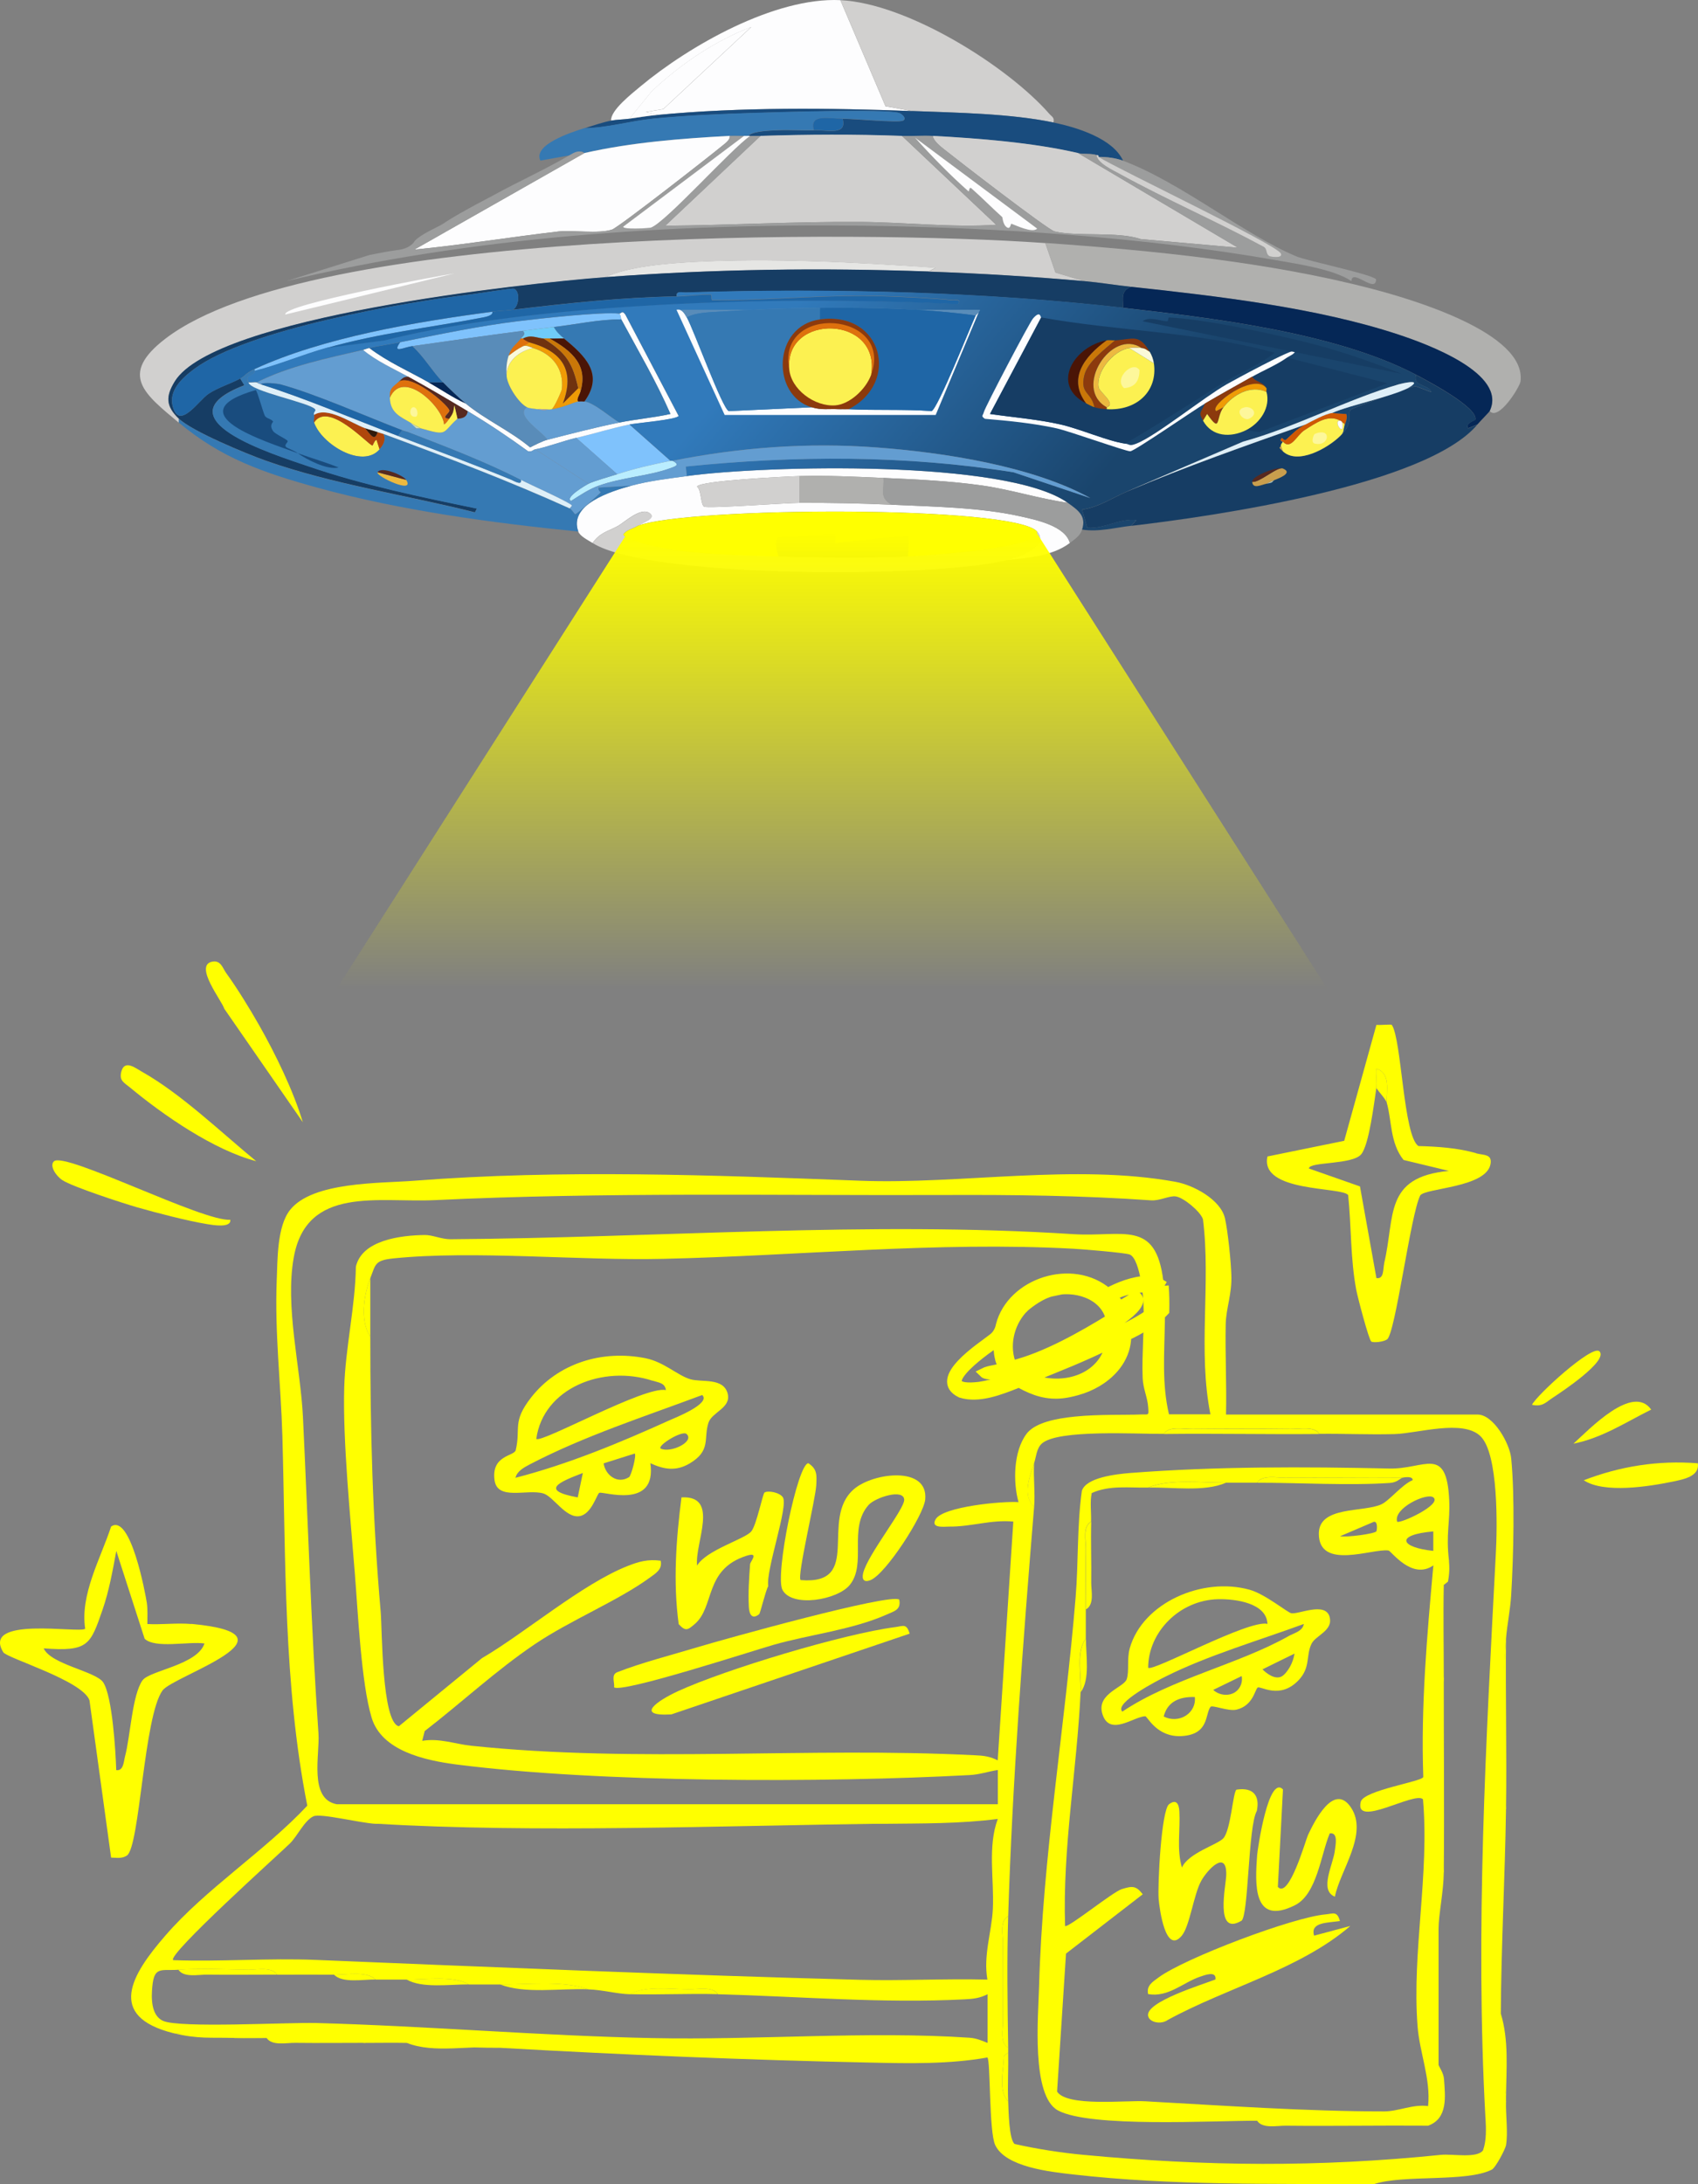 <svg width="182" height="234" viewBox="0 0 182 234" fill="none" xmlns="http://www.w3.org/2000/svg">
<rect x="0" y="0" width="182" height="234" fill="#808080" stroke="none"/>
<path d="M159.681 44.043C161.613 40.01 152.931 36.849 149.911 35.854C141.187 32.967 130.462 31.724 121.264 30.736C119.59 30.554 117.902 30.274 116.215 30.124L113.139 29.201L112.044 26.027C123.453 26.827 136.048 28.063 147.059 30.944C151.209 32.03 163.657 35.646 162.973 40.876C162.896 41.454 160.637 45.123 159.681 44.049V44.043Z" fill="#B0B0AE"/>
<path d="M90.079 0.022L94.912 11.384L97.764 11.898C89.012 11.566 79.235 11.469 70.539 12.308L69.221 12.002L71.09 11.697L80.532 2.89C76.495 4.451 72.959 6.89 69.884 9.752L67.471 12.718C66.878 12.802 66.034 12.822 65.497 12.919C65.427 11.814 67.736 10.019 68.677 9.232C73.838 4.939 83.008 -0.323 90.086 0.016L90.079 0.022Z" fill="#FDFDFE"/>
<path d="M112.915 13.124C108.312 12.161 102.531 12.076 97.768 11.894L94.916 11.38L90.083 0.018C97.273 0.363 107.991 7.081 112.475 12.2C112.754 12.519 113.04 12.577 112.915 13.124Z" fill="#D1D0CF"/>
<path d="M97.771 11.894C102.541 12.076 108.322 12.161 112.918 13.124C115.436 13.65 119.285 14.828 120.38 17.221C119.599 16.928 118.595 16.798 117.744 16.811C117.772 16.597 117.639 16.642 117.528 16.61C116.907 16.415 116.133 16.538 115.554 16.408C110.728 15.29 104.954 14.834 99.968 14.568C98.88 14.509 97.764 14.607 96.676 14.568C91.558 14.379 86.641 14.405 81.53 14.568C81.167 14.581 80.797 14.555 80.435 14.568C80.365 14.568 80.288 14.568 80.219 14.568C80.609 14.034 82.743 13.982 83.398 13.956C84.675 13.898 85.965 14.002 87.241 13.956C88.698 13.911 90.819 14.555 90.316 12.727C91.411 12.72 96.314 13.182 96.795 12.928C97.241 12.701 96.662 12.194 96.356 12.109C94.787 11.673 83.252 12.031 80.769 12.109C77.29 12.22 73.468 12.376 70.009 12.72C67.547 12.967 65.121 13.709 62.652 13.742C63.531 13.462 64.612 13.098 65.504 12.922C66.041 12.818 66.892 12.805 67.478 12.72C68.475 12.577 69.556 12.408 70.553 12.311C79.249 11.472 89.026 11.569 97.778 11.901L97.771 11.894Z" fill="#194C7E"/>
<path d="M90.302 12.71C88.859 12.723 86.711 12.144 87.227 13.939C85.95 13.985 84.66 13.881 83.384 13.939C82.729 13.965 80.588 14.024 80.204 14.551C80.058 14.551 79.911 14.551 79.765 14.551C79.27 14.57 78.844 14.518 78.231 14.551C73.007 14.837 67.728 15.24 62.644 16.391C62.156 16.027 61.731 16.385 61.326 16.593L57.923 17.204C57.1 15.52 61.145 14.199 62.644 13.725C65.113 13.686 67.54 12.951 70.002 12.704C73.461 12.359 77.275 12.203 80.762 12.092C83.245 12.014 94.779 11.656 96.348 12.092C96.655 12.177 97.234 12.678 96.787 12.912C96.306 13.159 91.404 12.697 90.309 12.71H90.302Z" fill="#3579B3"/>
<path d="M99.528 29.092C87.972 28.689 76.361 28.832 64.841 29.703C67.317 28.565 71.284 28.227 74.172 28.064C82.624 27.603 91.885 28.097 100.295 28.676L99.528 29.086V29.092Z" fill="#E6E6E4"/>
<path d="M112.034 26.028L113.129 29.202L116.204 30.125C110.674 29.637 105.067 29.299 99.516 29.104L100.283 28.694C91.866 28.115 82.612 27.615 74.16 28.083C71.273 28.239 67.305 28.584 64.829 29.722C56.293 30.366 23.001 33.943 18.726 40.883C17.736 42.489 17.764 43.53 19.166 44.876V45.286C15.532 42.242 12.666 40.161 17.736 36.278C33.294 24.369 91.915 24.623 112.034 26.041V26.028Z" fill="#D1D0CF"/>
<path d="M48.697 29.293L30.587 33.696C30.148 32.642 47.47 29.468 48.697 29.293Z" fill="#FDFDFE"/>
<path d="M70.541 12.298C69.55 12.396 68.463 12.565 67.465 12.708L69.878 9.742C72.954 6.88 76.489 4.441 80.527 2.88L71.085 11.687L69.216 11.992L70.534 12.298H70.541Z" fill="#FDFDFE"/>
<path d="M96.671 14.558L106.769 24.079C102.125 24.398 96.978 23.8 92.166 23.774C85.207 23.728 78.261 24.125 71.308 24.183L81.517 14.558C86.629 14.395 91.553 14.369 96.664 14.558H96.671Z" fill="#D1D0CF"/>
<path d="M115.555 16.402L132.682 26.535L122.256 25.612C119.851 24.773 115.471 25.371 113.037 24.793C112.305 24.617 102.556 17.085 101.182 15.986C100.764 15.648 100.052 15.095 99.976 14.555C104.962 14.822 110.736 15.277 115.562 16.396L115.555 16.402Z" fill="#D1D0CF"/>
<path d="M78.224 14.562C78.259 14.991 77.764 15.329 77.457 15.583C76.153 16.662 66.32 24.35 65.602 24.591C64.179 25.072 61.313 24.63 59.89 24.793C54.736 25.391 49.569 26.236 44.416 26.737L62.638 16.396C67.722 15.245 73.007 14.841 78.224 14.555V14.562Z" fill="#FDFDFE"/>
<path d="M79.771 14.56L66.821 24.284C66.752 24.628 69.639 24.433 69.785 24.388C71.354 23.848 78.433 15.92 80.434 14.56C80.797 14.547 81.166 14.573 81.529 14.56L71.319 24.186C78.272 24.128 85.218 23.731 92.178 23.776C96.989 23.809 102.129 24.401 106.78 24.082L96.683 14.56C97.77 14.599 98.886 14.502 99.974 14.56C100.051 15.1 100.762 15.659 101.181 15.991C102.554 17.09 112.304 24.622 113.036 24.797C115.47 25.376 119.856 24.778 122.255 25.617L132.681 26.541L115.553 16.407C116.132 16.544 116.913 16.42 117.527 16.609C117.597 17.48 119.333 18.261 120.051 18.658C125.051 21.409 130.4 23.731 135.421 26.436C135.882 26.684 135.617 27.198 136.077 27.458C136.147 27.497 137.569 27.75 137.283 27.152C136.83 26.196 119.905 18.163 117.743 16.811C118.594 16.798 119.598 16.928 120.379 17.22C126.621 19.568 133.308 25.103 138.929 27.458C140.149 27.971 146.9 29.337 147.493 29.916C147.493 31.542 144.885 28.667 144.857 30.118C142.96 28.856 139.243 28.303 136.732 27.867C122.653 25.396 106.732 24.355 92.387 24.18C71.898 23.932 50.51 25.37 30.698 30.118C33.662 29.188 36.632 28.258 39.596 27.321C40.824 27.074 41.793 26.892 42.56 26.794C42.895 26.749 43.543 26.677 44.087 26.228C44.227 26.118 44.317 26.02 44.345 25.975C44.603 25.428 46.298 24.596 46.723 24.388C48.013 23.744 47.295 23.965 50.238 22.339C51.668 21.546 51.814 21.506 52.825 20.954C55.622 19.419 58.557 18.105 61.298 16.485C61.431 16.407 61.842 16.154 62.295 16.251C62.449 16.284 62.56 16.349 62.644 16.401L44.422 26.742C49.582 26.241 54.75 25.396 59.897 24.797C61.319 24.635 64.178 25.071 65.608 24.596C66.326 24.355 76.159 16.668 77.463 15.588C77.77 15.334 78.265 14.989 78.23 14.567H79.764L79.771 14.56Z" fill="#9C9D9D"/>
<path d="M80.197 14.56C80.267 14.56 80.343 14.56 80.413 14.56C78.412 15.919 71.34 23.848 69.764 24.388C69.618 24.44 66.731 24.628 66.801 24.284L79.751 14.56C79.897 14.56 80.043 14.56 80.19 14.56H80.197Z" fill="#FDFDFE"/>
<path d="M98.099 14.763L111.161 24.486C110.708 25.039 108.769 24.083 108.413 23.972C108.323 23.946 108.316 24.558 107.974 24.382C107.479 24.122 107.472 23.296 107.423 23.257C106.307 22.255 105.233 21.156 104.131 20.187C103.853 19.94 103.894 20.577 103.804 20.493C101.837 18.763 99.829 16.707 98.092 14.763H98.099Z" fill="#FDFDFE"/>
<path d="M117.746 16.807C119.908 18.159 136.826 26.192 137.286 27.148C137.572 27.746 136.149 27.493 136.08 27.454C135.613 27.193 135.884 26.68 135.424 26.433C130.403 23.72 125.061 21.405 120.054 18.654C119.336 18.257 117.6 17.477 117.53 16.605C117.648 16.644 117.781 16.598 117.746 16.807Z" fill="#D1D0CF"/>
<path d="M90.31 12.711C90.819 14.538 88.692 13.888 87.234 13.94C86.711 12.145 88.866 12.724 90.31 12.711Z" fill="#1F66A6"/>
<path d="M114.455 53.865C111.393 53.436 108.422 52.467 105.34 52.025C101.839 51.524 98.227 51.361 94.691 51.205C91.686 51.069 88.708 50.919 85.688 51.004C84.328 51.043 74.942 51.492 74.712 52.129C75.186 52.487 75.088 54.093 75.479 54.282C75.932 54.496 84.217 53.879 85.688 53.872C89.008 53.859 92.257 53.924 95.57 54.074C99.97 54.282 105.005 54.353 109.294 55.303C111.072 55.693 114.169 56.337 114.671 58.171C112.788 59.589 110.18 59.752 107.864 60.012C109.057 59.706 112.544 58.542 111.156 56.942C108.715 54.126 73.742 54.282 68.345 56.331C68.854 55.992 70.367 55.55 69.663 54.997C68.707 54.249 66.936 55.953 66.26 56.331C65.172 56.935 64.349 57.007 63.512 58.171C63.073 57.892 62.159 57.449 61.978 56.942C60.918 54.035 65.478 52.63 67.689 52.025C69.572 51.511 71.671 51.264 73.617 51.004C81.978 49.859 107.899 49.202 114.455 53.872V53.865Z" fill="#FDFDFE"/>
<path d="M159.678 44.039C159.636 44.123 158.611 45.17 158.36 45.47L157.37 45.879C156.972 45.366 158.123 45.014 158.137 44.956C158.43 43.629 152.858 40.715 151.77 40.143C143.06 35.564 129.454 34.016 120.374 32.975C120.395 32.006 120.081 31.141 121.253 30.725C130.451 31.714 141.177 32.956 149.901 35.844C152.92 36.845 161.603 40 159.671 44.032L159.678 44.039Z" fill="#052756"/>
<path d="M68.35 56.33C67.862 56.648 67.178 56.72 66.816 57.253C66.816 57.624 69.159 58.281 69.563 58.378C73.859 59.432 79.138 59.465 83.504 59.608C87.848 59.744 93.009 59.809 97.332 59.608C100.233 59.471 108.058 58.866 110.394 57.767C110.743 57.604 111.238 57.403 111.161 56.947C112.549 58.554 109.055 59.712 107.869 60.017C100.443 61.916 69.584 62.014 63.524 58.177C64.354 57.006 65.177 56.941 66.272 56.336C66.948 55.959 68.719 54.261 69.675 55.003C70.386 55.556 68.866 55.998 68.357 56.336L68.35 56.33Z" fill="#D1D0CF"/>
<path d="M114.456 53.867C115.564 54.66 116.464 55.265 115.99 56.735C115.781 57.386 115.209 57.769 114.672 58.166C114.17 56.332 111.066 55.694 109.295 55.298C105.013 54.348 99.971 54.277 95.571 54.069C94.211 53.269 94.783 52.612 94.692 51.2C98.228 51.356 101.84 51.519 105.341 52.02C108.416 52.462 111.394 53.438 114.456 53.86V53.867Z" fill="#9C9D9D"/>
<path d="M99.522 29.096C105.073 29.292 110.68 29.63 116.21 30.117C117.898 30.267 119.585 30.553 121.259 30.729C120.087 31.145 120.401 32.01 120.38 32.979C106.028 31.334 89.64 30.833 73.51 31.34C73.106 31.353 72.429 31.132 72.52 31.75C66.648 31.854 60.769 32.478 54.953 33.181C55.63 32.908 55.797 31.145 55.065 30.93C54.842 30.866 51.125 31.464 50.455 31.542C43.286 32.381 26.536 35.282 20.817 39.529C19.499 40.505 18.077 41.838 18.509 43.522C19.192 46.182 21.312 42.878 22.352 42.189C23.391 41.5 24.681 41.129 25.755 40.55L26.194 41.265C16.891 44.836 29.235 48.641 33.112 49.968C38.935 51.958 45.127 53.233 51.118 54.475L50.902 54.885C43.531 53.025 35.65 51.88 28.509 49.356C26.445 48.628 20.58 46.202 19.178 44.849C17.777 43.503 17.749 42.469 18.739 40.856C23.014 33.916 56.306 30.345 64.842 29.695C76.362 28.823 87.974 28.674 99.529 29.083L99.522 29.096Z" fill="#163D64"/>
<path d="M38.935 37.491C40.309 38.655 42.157 39.481 43.768 40.359C43.217 40.313 43.001 40.691 42.673 40.97C41.983 41.569 41.767 41.653 41.794 42.609C41.843 44.222 42.861 44.613 43.991 45.27L44.647 45.881C44.452 45.939 43.88 46.115 43.768 46.291C43.615 46.232 43.343 46.173 43.112 46.089C39.312 44.639 33.796 42.187 30.051 41.172C29.807 41.107 28.224 40.899 27.966 41.172C27.624 41.061 27.547 40.97 27.526 40.97C31.013 39.214 35.107 38.382 38.942 37.491H38.935Z" fill="#639DD1"/>
<path d="M71.86 49.369C69.963 49.753 67.983 50.201 66.149 50.8L61.755 46.91C63.652 46.475 65.535 45.863 67.467 45.48L71.86 49.369Z" fill="#7FC2FC"/>
<path d="M67.472 45.48C65.54 45.87 63.657 46.475 61.761 46.91C60.415 47.223 58.399 47.971 57.367 48.14C57.123 48.179 57.039 48.432 56.6 48.341C54.515 46.826 52.346 45.369 50.122 44.042C47.897 42.715 45.937 41.551 43.755 40.354C42.144 39.476 40.303 38.65 38.922 37.486C39.006 37.467 39.285 37.35 39.577 37.285C41.523 38.767 43.81 39.763 45.944 40.972C47.262 41.72 48.511 42.592 49.898 43.223C52.025 44.979 54.689 46.156 56.816 47.932C57.318 47.678 58.162 47.242 58.685 47.112C61.266 46.449 63.748 45.805 66.37 45.272C68.183 44.901 70.052 44.758 71.859 44.348C70.338 40.868 68.393 37.558 66.586 34.215C66.531 34.117 66.566 33.805 66.37 33.603C66.593 33.629 66.656 33.187 67.026 33.707L72.737 44.563C72.598 44.959 68.239 45.33 67.465 45.486L67.472 45.48Z" fill="#FDFDFE"/>
<path d="M66.376 33.6C66.578 33.802 66.543 34.114 66.592 34.212C64.144 34.212 61.745 34.758 59.346 35.031C58.231 35.161 57.157 35.298 56.055 35.441C52.073 35.948 48.161 36.527 44.2 37.08C43.244 37.21 42.01 37.932 42.882 36.67C46.857 35.864 51.501 34.901 55.504 34.42C57.791 34.14 64.437 33.399 66.369 33.6H66.376Z" fill="#7FC2FC"/>
<path d="M42.886 36.67C42.007 37.932 43.248 37.21 44.204 37.08C45.48 38.244 46.303 39.74 47.495 40.969H45.961C43.827 39.759 41.54 38.771 39.594 37.281C40.661 37.041 41.812 36.885 42.886 36.67Z" fill="#1F66A6"/>
<path d="M34.979 37.287C32.399 38.015 29.91 39.082 27.294 39.745V39.544C34.666 36.142 44.617 34.477 52.762 33.404C52.916 33.794 52.016 33.97 51.772 34.015C46.005 35.127 40.726 35.667 34.979 37.293V37.287Z" fill="#7FC2FC"/>
<path d="M64.181 52.026C63.121 52.409 62.152 53.066 61.217 53.664C60.471 53.313 62.863 51.928 63.086 51.824C63.693 51.525 65.395 51.05 66.162 50.803C67.996 50.198 69.969 49.756 71.873 49.372C71.943 49.359 72.02 49.385 72.089 49.372C73.01 49.827 72.292 49.996 71.762 50.191C69.544 50.998 66.587 51.16 64.188 52.032L64.181 52.026Z" fill="#B9EDFF"/>
<path d="M158.358 45.481C152.863 52.017 130.066 55.315 121.258 56.336L121.809 55.725C119.94 55.517 118.427 56.681 116.537 56.544L115.986 54.599C117.772 54.346 119.229 53.331 120.819 52.655C127.04 50.008 133.525 47.757 139.92 45.487C138.923 46.014 138.602 46.431 137.835 47.126C137.667 47.276 137.409 46.905 137.395 46.925C137.04 47.295 137.514 47.315 137.507 47.335C137.43 47.458 137.284 47.634 137.291 47.744C137.291 48.076 136.872 47.764 137.507 48.356C139.083 49.832 142.277 48.063 143.651 46.717C145.325 45.084 144.181 44.349 144.857 43.848C145.143 43.634 151.301 41.416 151.664 41.39C151.88 41.377 153.072 41.93 153.421 42.001C153.044 41.123 151.399 41.435 151.775 40.161C152.863 40.733 158.435 43.647 158.142 44.974C158.128 45.032 156.978 45.383 157.375 45.897L158.365 45.487L158.358 45.481Z" fill="#163D64"/>
<path d="M136.627 51.415L135.748 51.825C135.176 51.936 134.298 52.443 134.214 51.623C134.967 51.754 136.927 49.952 137.505 50.193C138.754 50.706 136.759 51.344 136.627 51.422V51.415Z" fill="#C99E4D"/>
<path d="M137.506 50.19C136.927 49.949 134.967 51.757 134.214 51.621C134.151 51.016 136.836 49.969 137.506 50.19Z" fill="#57291F"/>
<path d="M136.629 51.416C136.231 51.651 136.608 51.664 135.75 51.826L136.629 51.416Z" fill="#C6D3C2"/>
<path d="M54.956 33.19C54.238 33.275 53.471 33.301 52.759 33.392C44.614 34.471 34.663 36.136 27.291 39.532C26.329 39.974 26.294 40.266 25.757 40.553C24.683 41.131 23.4 41.502 22.354 42.192C21.308 42.881 19.195 46.178 18.512 43.525C18.079 41.84 19.502 40.507 20.82 39.532C26.538 35.291 43.289 32.383 50.458 31.544C51.127 31.466 54.844 30.862 55.068 30.933C55.8 31.154 55.632 32.91 54.956 33.184V33.19Z" fill="#1F66A6"/>
<path d="M57.373 48.138L63.085 51.826C62.869 51.936 60.47 53.315 61.216 53.666C62.15 53.068 63.12 52.411 64.18 52.027V52.229C64.054 52.528 64.417 52.717 64.396 52.743C64.298 52.892 61.837 55.084 61.648 55.097C61.606 55.097 61.307 54.642 61.097 54.486C60.979 54.395 61.446 54.232 61.209 54.076C60.295 53.465 57.143 52.086 55.832 51.416C51.927 49.426 47.875 47.891 43.754 46.297C43.865 46.122 44.437 45.946 44.633 45.888C44.737 45.855 44.932 45.901 45.072 45.888C48.085 46.752 47.297 46.395 49.026 44.866C49.082 44.814 50.037 44.925 50.121 44.047C52.346 45.374 54.514 46.831 56.599 48.346C57.046 48.431 57.122 48.184 57.367 48.144L57.373 48.138Z" fill="#639DD1"/>
<path d="M40.691 48.14C38.836 50.267 34.477 47.594 33.669 45.272C35.182 42.885 39.526 47.698 39.924 47.73C39.98 47.73 40.147 47.158 40.363 47.119L40.691 48.14Z" fill="#FCF151"/>
<path d="M39.146 45.888C39.676 46.499 40.157 47.384 40.464 46.298C40.694 46.382 40.952 46.441 41.119 46.499C41.363 47.124 41.154 47.592 40.68 48.139L40.352 47.117C40.136 47.163 39.969 47.735 39.913 47.729C39.508 47.703 35.171 42.883 33.657 45.27C33.588 45.069 33.713 44.691 33.657 44.451C35.101 43.508 37.653 45.342 39.146 45.882V45.888Z" fill="#AF460C"/>
<path d="M27.295 39.542V39.744C27.295 40.343 26.088 40.167 26.639 40.973C26.82 41.923 33.257 43.146 33.773 43.842C33.934 44.05 33.578 44.089 33.662 44.453C33.717 44.694 33.592 45.071 33.662 45.273C34.477 47.594 38.836 50.268 40.684 48.141C41.158 47.594 41.361 47.126 41.123 46.502C47.86 48.986 54.583 51.536 61.103 54.489C61.312 54.651 61.612 55.107 61.654 55.1C61.842 55.087 64.304 52.895 64.401 52.746C64.415 52.72 64.053 52.531 64.185 52.232L67.7 52.03C65.489 52.629 60.935 54.04 61.989 56.947C52.734 56.024 42.923 54.697 33.996 52.238C28.173 50.632 23.717 49.077 19.177 45.279V44.869C20.579 46.216 26.444 48.642 28.508 49.377C35.649 51.9 43.536 53.045 50.9 54.905L51.117 54.495C45.126 53.26 38.934 51.985 33.111 49.988C29.233 48.661 16.897 44.856 26.193 41.286L25.753 40.57C26.29 40.284 26.332 39.991 27.288 39.549L27.295 39.542Z" fill="#3579B3"/>
<path d="M27.517 40.973C27.517 40.973 27.608 41.071 27.956 41.175C32.824 42.703 37.887 44.895 42.664 46.703C46.75 48.244 50.816 49.753 54.847 51.412C55.049 51.496 55.962 52.062 55.837 51.412C57.148 52.082 60.307 53.467 61.214 54.072C61.451 54.228 60.983 54.391 61.102 54.482C54.582 51.529 47.859 48.986 41.123 46.495C40.955 46.43 40.697 46.378 40.467 46.293C40.056 46.144 39.56 46.033 39.149 45.883C37.657 45.337 35.104 43.503 33.661 44.453C33.577 44.082 33.926 44.049 33.772 43.841C33.249 43.145 26.82 41.922 26.638 40.973C26.917 41.005 27.252 40.921 27.517 40.973Z" fill="#DEEFF8"/>
<path d="M31.902 48.548C28.464 47.292 18.756 44.294 27.404 41.79C27.557 41.803 28.227 44.281 28.394 44.554C28.582 44.866 29.071 44.853 29.273 45.166C29.301 45.211 28.812 45.523 29.273 46.187C29.489 46.499 30.619 47 30.807 47.208C30.967 47.39 30.361 47.624 30.695 47.923C30.765 47.988 31.553 48.294 31.902 48.535V48.548Z" fill="#194C7E"/>
<path d="M43.54 51.415C44.544 53.034 40.249 51.011 40.465 50.595L43.54 51.415Z" fill="#ECB940"/>
<path d="M31.9 48.548C33.351 49.075 34.857 49.504 36.294 50.083C35.073 50.382 32.932 49.263 31.9 48.548Z" fill="#194C7E"/>
<path d="M43.542 51.418L40.466 50.598C40.822 49.915 43.221 50.904 43.542 51.418Z" fill="#57291F"/>
<path d="M111.155 56.947C111.232 57.402 110.737 57.604 110.388 57.767C108.052 58.866 100.228 59.471 97.327 59.607L97.438 57.357L89.537 58.176V57.155L83.393 57.565C83.052 57.721 83.219 59.256 83.505 59.614C79.139 59.471 73.86 59.438 69.564 58.385C69.16 58.287 66.817 57.63 66.817 57.259C67.186 56.726 67.87 56.661 68.351 56.336C73.749 54.287 108.722 54.131 111.162 56.947H111.155Z" fill="#FFFF00"/>
<path d="M85.696 51.007V53.875C84.224 53.875 75.94 54.499 75.486 54.285C75.096 54.096 75.193 52.496 74.719 52.132C74.949 51.495 84.336 51.039 85.696 51.007Z" fill="#D1D0CF"/>
<path d="M94.696 51.206C94.787 52.617 94.215 53.274 95.575 54.074C92.263 53.918 89.013 53.853 85.693 53.872V51.004C88.713 50.926 91.691 51.075 94.696 51.206Z" fill="#B0B0AE"/>
<path d="M97.328 59.604C93.004 59.805 87.844 59.74 83.499 59.604C83.213 59.246 83.046 57.711 83.388 57.555L89.531 57.145V58.166L97.433 57.347L97.321 59.597L97.328 59.604Z" fill="#747576"/>
<path d="M43.106 46.093L42.666 46.704C37.883 44.896 32.82 42.704 27.959 41.176C28.217 40.903 29.8 41.111 30.044 41.176C33.789 42.184 39.305 44.642 43.106 46.093Z" fill="#1F66A6"/>
<path d="M43.761 46.3C47.876 47.893 51.934 49.428 55.84 51.418C55.965 52.069 55.059 51.503 54.849 51.418C50.819 49.76 46.746 48.251 42.666 46.709L43.106 46.098C43.336 46.189 43.608 46.241 43.761 46.3Z" fill="#3579B3"/>
<path d="M43.761 40.363C45.944 41.559 48.001 42.776 50.128 44.051C50.045 44.929 49.089 44.818 49.033 44.87L48.706 43.439C48.594 44.148 48.601 44.285 48.155 44.87C47.109 44.818 48.273 44.252 48.155 43.947C47.89 43.251 43.866 39.849 42.666 40.981C42.994 40.701 43.211 40.317 43.761 40.369V40.363Z" fill="#57291F"/>
<path d="M61.767 46.911L66.161 50.801C65.394 51.054 63.699 51.523 63.085 51.822L57.374 48.134C58.406 47.965 60.422 47.217 61.767 46.905V46.911Z" fill="#639DD1"/>
<path d="M56.048 35.44C56.362 35.824 56.069 35.941 55.832 36.26C55.26 37.007 54.842 37.098 54.514 38.1C54.291 38.789 54.242 39.433 54.298 40.149C54.27 41.157 55.574 43.173 56.494 43.629C55.155 44.48 58.14 46.236 58.691 47.108C58.175 47.238 57.324 47.674 56.822 47.928C54.702 46.152 52.031 44.968 49.904 43.219C49.276 42.698 48.063 41.56 47.491 40.968C46.299 39.739 45.476 38.243 44.2 37.079C48.161 36.526 52.073 35.947 56.055 35.44H56.048Z" fill="#598CB9"/>
<path d="M66.594 34.216C68.4 37.566 70.346 40.87 71.866 44.35C70.06 44.753 68.191 44.902 66.378 45.273C65.492 44.753 63.602 43.094 62.647 43.023C64.781 40.09 62.752 38.158 60.45 36.265C59.997 35.894 59.627 35.543 59.355 35.036C61.754 34.763 64.153 34.21 66.601 34.216H66.594Z" fill="#3579B3"/>
<path d="M62.641 43.022C63.596 43.1 65.486 44.758 66.372 45.272C63.75 45.805 61.267 46.456 58.687 47.113C58.136 46.241 55.151 44.485 56.49 43.633C56.755 43.763 57.306 43.783 57.585 43.835C58.485 44.017 58.31 43.919 59.119 43.835C60.214 43.724 61.581 43.054 61.971 43.015C62.181 42.996 62.425 42.996 62.627 43.015L62.641 43.022Z" fill="#639DD1"/>
<path d="M47.493 40.974C48.065 41.566 49.279 42.71 49.906 43.224C48.519 42.593 47.27 41.722 45.952 40.974H47.486H47.493Z" fill="#052756"/>
<path d="M59.353 35.034C59.625 35.541 60.002 35.892 60.448 36.263C59.939 36.237 59.416 36.295 58.914 36.263C58.698 36.25 58.475 36.27 58.259 36.263C57.61 36.237 56.913 35.808 56.062 36.263H55.846C56.09 35.944 56.383 35.827 56.062 35.443C57.171 35.3 58.238 35.164 59.353 35.034Z" fill="#6FCBF8"/>
<path d="M40.464 46.299C40.157 47.386 39.676 46.501 39.146 45.89C39.557 46.039 40.053 46.15 40.464 46.299Z" fill="#311A0C"/>
<path d="M143.652 45.071C142.794 45.006 144.14 47.002 143.868 45.272C143.896 45.312 144.224 45.285 144.084 45.682C143.973 46.105 144.078 46.306 143.645 46.703C142.264 48.05 139.077 49.819 137.501 48.342L137.285 47.731C137.285 47.62 137.432 47.445 137.501 47.321C138.359 48.264 138.98 46.612 139.81 46.092C141.037 45.318 142.348 44.349 143.652 45.071Z" fill="#FCF151"/>
<path d="M144.098 45.678C144.23 45.282 143.91 45.308 143.882 45.269C143.812 45.184 143.882 45.184 143.666 45.067C142.361 44.345 141.05 45.314 139.823 46.088C139 46.608 138.379 48.26 137.515 47.317C137.529 47.298 137.054 47.278 137.403 46.908C137.417 46.888 137.675 47.265 137.843 47.109C138.617 46.413 138.93 45.997 139.928 45.47C140.604 45.112 142.069 44.319 142.78 44.241C142.857 44.234 144.077 44.352 144.314 44.345C144.461 44.852 144.209 45.236 144.098 45.678Z" fill="#CF5803"/>
<path d="M137.5 48.342C136.867 47.743 137.284 48.056 137.284 47.73L137.5 48.342Z" fill="#C99E4D"/>
<path d="M140.906 46.498C142.803 45.685 142.51 47.929 140.906 47.519C140.467 47.409 140.815 46.537 140.906 46.498Z" fill="#FDF79B"/>
<path d="M143.659 45.069C143.876 45.187 143.813 45.187 143.876 45.271C144.141 47.001 142.795 45.004 143.659 45.069Z" fill="#FDFDFE"/>
<path d="M48.154 44.859C48.6 44.274 48.593 44.131 48.705 43.428L49.032 44.859C47.303 46.387 48.098 46.752 45.078 45.88C45.015 45.861 44.165 45.373 43.983 45.269C42.854 44.612 41.835 44.215 41.787 42.609C43.181 39.454 47.442 43.552 47.603 45.477C47.847 45.308 47.979 45.087 48.154 44.865V44.859Z" fill="#FCF151"/>
<path d="M48.153 44.86C47.986 45.081 47.846 45.309 47.602 45.471C47.442 43.546 43.181 39.449 41.786 42.603C41.758 41.647 41.974 41.562 42.665 40.964C43.864 39.832 47.888 43.234 48.153 43.93C48.272 44.235 47.107 44.801 48.153 44.853V44.86Z" fill="#DE710D"/>
<path d="M45.072 45.89C44.933 45.903 44.738 45.857 44.633 45.89L43.977 45.278C44.159 45.389 45.017 45.877 45.072 45.89Z" fill="#D0DEB2"/>
<path d="M44.307 43.629C44.781 43.596 44.907 44.637 44.523 44.65C43.77 44.689 43.895 43.655 44.307 43.629Z" fill="#FDF79B"/>
<path d="M120.387 32.983C129.466 34.023 143.072 35.571 151.782 40.15C151.405 41.425 153.051 41.119 153.428 41.991C153.079 41.919 151.887 41.36 151.67 41.379C151.308 41.405 145.15 43.623 144.864 43.838C144.188 44.339 145.331 45.074 143.658 46.706C144.09 46.309 143.985 46.108 144.097 45.685C144.209 45.262 144.467 44.859 144.313 44.352C144.076 44.358 142.856 44.241 142.779 44.248C144.606 43.395 149.843 42.355 151.231 41.379C152.347 40.599 150.304 41.061 149.913 41.178C144.481 42.758 138.783 45.795 133.225 47.317L120.819 52.644C119.236 53.321 117.771 54.335 115.986 54.589L116.537 56.534C118.427 56.67 119.933 55.506 121.809 55.714L121.258 56.325C119.543 56.521 117.737 57.021 115.986 56.735C116.46 55.272 115.561 54.66 114.452 53.867C107.897 49.197 81.983 49.854 73.614 50.999L73.503 49.978C85.177 48.781 97.039 48.742 108.629 50.589L116.865 53.353C110.644 49.932 101.195 48.469 93.921 47.929C86.557 47.382 79.277 47.929 72.08 49.36C72.01 49.373 71.933 49.347 71.864 49.36L67.47 45.47C68.244 45.314 72.603 44.95 72.743 44.547L67.031 33.691C66.661 33.171 66.599 33.614 66.376 33.587C64.444 33.386 57.798 34.127 55.511 34.407C51.508 34.895 46.863 35.857 42.888 36.657C41.807 36.879 40.664 37.035 39.597 37.269C39.297 37.334 39.018 37.457 38.941 37.47C35.106 38.361 31.012 39.194 27.525 40.95C27.26 40.898 26.925 40.983 26.646 40.95C26.096 40.144 27.302 40.319 27.302 39.721C29.917 39.057 32.4 37.991 34.987 37.262L41.242 36.443C47.77 34.791 55.776 33.757 62.979 33.165C76.132 32.085 89.528 31.922 102.715 32.553C103.064 31.981 102.387 32.176 102.06 32.144C99.863 31.916 97.457 31.818 95.254 31.734C88.684 31.48 82.924 32.176 76.376 32.144C76.18 32.144 76.355 31.532 76.159 31.532C74.925 31.526 73.74 31.714 72.54 31.734C72.443 31.116 73.126 31.337 73.531 31.324C89.661 30.817 106.049 31.318 120.4 32.963L120.387 32.983Z" fill="url(#paint0_linear_120_566)"/>
<path d="M133.558 46.09C135.106 45.322 136.201 43.624 135.755 41.992C135.72 41.875 135.797 41.654 135.755 41.582C135.35 40.841 134.604 40.984 134.221 40.353C135.399 39.69 136.871 39.085 137.952 38.304L148.712 41.068L134.988 46.291L133.558 46.09Z" fill="#163D64"/>
<path d="M73.622 51.009C71.676 51.275 69.577 51.522 67.694 52.03L64.18 52.231V52.03C66.579 51.158 69.535 50.989 71.753 50.189C72.29 49.994 73.001 49.825 72.081 49.37C79.285 47.939 86.565 47.392 93.922 47.939C101.196 48.478 110.645 49.942 116.866 53.363L108.63 50.599C97.04 48.752 85.17 48.791 73.504 49.987L73.615 51.009H73.622Z" fill="#639DD1"/>
<path d="M34.979 37.284C40.732 35.658 46.011 35.118 51.772 34.006C52.016 33.961 52.915 33.785 52.762 33.395C53.466 33.304 54.24 33.278 54.959 33.193C60.768 32.491 66.653 31.86 72.525 31.762C73.725 31.743 74.91 31.554 76.145 31.561C76.34 31.561 76.166 32.172 76.361 32.172C82.916 32.205 88.669 31.509 95.239 31.762C97.442 31.847 99.848 31.944 102.045 32.172C102.373 32.205 103.056 32.01 102.7 32.582C89.513 31.957 76.117 32.114 62.964 33.193C55.761 33.785 47.755 34.813 41.227 36.471L34.972 37.291L34.979 37.284Z" fill="#1F66A6"/>
<path d="M111.597 34.013L106.109 44.354C108.612 44.718 111.22 44.92 113.682 45.479C115.746 45.947 118.808 47.287 120.6 47.528C121.123 47.599 121.018 47.834 121.806 47.528C123.87 46.734 129.017 42.578 131.465 41.18C132.03 40.861 138.683 37.225 138.822 37.596C138.794 37.928 138.208 38.123 137.943 38.312C136.862 39.086 135.391 39.697 134.212 40.36C132.518 41.31 130.837 42.247 129.164 43.229C128.034 43.886 121.632 48.315 121.151 48.347C120.732 48.38 114.616 46.188 113.25 45.889C110.767 45.343 108.11 45.082 105.565 44.868C105.104 44.556 105.362 44.536 105.453 44.152C105.586 43.606 110.342 34.552 110.725 34.117C111.52 33.212 111.513 33.999 111.604 34.013H111.597Z" fill="#FDFDFE"/>
<path d="M73.623 34.011C74.348 35.273 77.43 43.8 78.121 44.047L87.012 43.637C88.107 43.956 88.811 43.78 89.864 43.839C90.15 43.858 90.45 43.826 90.743 43.839C90.812 43.839 90.889 43.839 90.959 43.839C93.902 43.988 96.9 43.826 99.85 44.04C100.499 43.819 103.979 35.084 104.572 33.803C104.586 33.771 105.032 33.38 105.011 33.192L100.29 44.457H77.674L72.514 33.192C73.058 33.042 73.371 33.588 73.609 34.011H73.623Z" fill="#FDFDFE"/>
<path d="M125.321 34.014C129.115 34.177 136.207 35.725 140.028 36.675C143.494 37.539 146.946 38.73 150.238 40.05L122.469 34.418C123.201 33.852 124.373 34.405 125.105 34.418C125.265 34.418 125.161 34.001 125.321 34.008V34.014Z" fill="#163D64"/>
<path d="M142.779 44.249C142.068 44.327 140.604 45.12 139.927 45.478C133.532 47.741 127.047 49.998 120.826 52.645L133.232 47.319C138.783 45.797 144.488 42.753 149.92 41.179C150.311 41.068 152.354 40.6 151.238 41.38C149.851 42.356 144.613 43.397 142.786 44.249H142.779Z" fill="#DEEFF8"/>
<path d="M105.01 33.193C105.031 33.388 104.585 33.771 104.571 33.804C99.104 33.049 93.434 32.932 87.883 32.984C84.32 33.017 80.568 33.153 77.018 33.394C75.986 33.466 74.522 33.479 73.615 34.005C73.371 33.583 73.064 33.036 72.52 33.186H105.01V33.193Z" fill="#598CB9"/>
<path d="M135.75 41.585C134.404 39.822 129.488 43.523 130.374 44.043L131.141 43.633C130.276 44.785 130.911 46.515 129.383 44.349L128.944 45.064C128.421 44.102 128.707 44.297 129.16 43.224C130.834 42.242 132.515 41.312 134.209 40.355C134.6 40.986 135.339 40.843 135.743 41.585H135.75Z" fill="#8C3A0D"/>
<path d="M135.742 41.584C135.784 41.655 135.708 41.876 135.742 41.993C134.076 41.193 132.144 42.286 131.133 43.632L130.366 44.042C129.48 43.522 134.397 39.821 135.742 41.584Z" fill="#EF9B05"/>
<path d="M104.571 33.804C103.978 35.085 100.498 43.82 99.85 44.041C96.9 43.827 93.901 43.989 90.958 43.84C96.53 40.991 94.591 33.309 87.883 34.214V32.984C93.427 32.932 99.097 33.049 104.571 33.804Z" fill="#1F66A6"/>
<path d="M87.883 32.986V34.215C82.799 34.904 82.625 42.352 87.005 43.633L78.113 44.043C77.423 43.795 74.334 35.275 73.615 34.007C74.522 33.48 75.986 33.461 77.018 33.396C80.575 33.155 84.327 33.018 87.883 32.986Z" fill="#3579B3"/>
<path d="M135.751 41.99C136.197 43.622 135.103 45.313 133.554 46.087C131.916 46.9 129.907 46.816 128.945 45.066L129.384 44.351C130.911 46.517 130.277 44.786 131.142 43.635C132.153 42.289 134.084 41.196 135.751 41.996V41.99Z" fill="#FCF151"/>
<path d="M133.449 43.63C134.161 43.494 134.997 44.32 133.889 44.859C133.254 45.165 132.18 43.884 133.449 43.63Z" fill="#FDF79B"/>
<path d="M120.602 47.523C118.809 47.282 115.748 45.943 113.684 45.474C111.222 44.915 108.614 44.713 106.11 44.349L111.599 34.008C119.807 35.497 128.51 35.53 136.627 37.793C135.218 38.925 133.496 39.673 131.906 40.557C130.218 41.5 129.612 41.982 127.952 43.016C125.511 44.531 123.091 46.105 120.595 47.523H120.602Z" fill="#163D64"/>
<path d="M123.239 37.692C122.855 37.497 122.862 37.354 122.36 37.282C119.131 35.11 114.947 41.614 118.629 43.63V43.832C118.022 43.793 117.883 43.78 117.311 43.63C116.969 41.965 115.763 42.239 116.216 40.255C116.558 38.766 118.385 37.471 119.508 36.469C121.495 36.339 122.067 35.722 123.239 37.699V37.692Z" fill="#8C3A0D"/>
<path d="M118.625 36.461C116.24 38.191 114.406 40.553 116.428 43.219C112.558 41.281 115.096 37.092 118.625 36.461Z" fill="#4A1506"/>
<path d="M119.502 36.467C118.379 37.468 116.552 38.763 116.21 40.252C115.757 42.236 116.97 41.963 117.305 43.628C117.061 43.563 116.677 43.342 116.426 43.218C114.404 40.551 116.238 38.19 118.623 36.46C118.874 36.415 119.216 36.48 119.502 36.46V36.467Z" fill="#CA7708"/>
<path d="M122.36 37.286C122.06 37.241 121.334 37.241 121.042 37.286C119.277 37.56 117.471 39.849 117.75 41.482C117.841 42.021 119.703 43.251 118.629 43.634C114.954 41.618 119.138 35.114 122.36 37.286Z" fill="#ECB940"/>
<path d="M121.044 37.282L123.68 38.921C124.112 41.906 121.846 44.033 118.631 43.838V43.636C119.705 43.259 117.843 42.03 117.752 41.483C117.473 39.851 119.286 37.561 121.044 37.288V37.282Z" fill="#FCF151"/>
<path d="M122.36 37.286C122.862 37.357 122.855 37.5 123.239 37.695C123.462 38.066 123.615 38.489 123.678 38.925L121.042 37.286C121.335 37.24 122.06 37.24 122.36 37.286Z" fill="#FAF9D9"/>
<path d="M121.588 39.334C121.888 39.347 121.958 39.451 122.139 39.64C122.125 40.628 121.812 41.48 120.494 41.584C119.517 40.765 120.773 39.301 121.588 39.334Z" fill="#FDF79B"/>
<path d="M87.885 34.216C94.587 33.312 96.532 40.993 90.96 43.842C90.891 43.842 90.814 43.842 90.744 43.842H89.866C88.806 43.776 88.108 43.959 87.013 43.64C82.634 42.359 82.808 34.905 87.892 34.222L87.885 34.216Z" fill="#8C3A0D"/>
<path d="M90.745 43.838C90.452 43.824 90.159 43.859 89.866 43.838H90.745Z" fill="#4D4251"/>
<path d="M93.375 40.149C92.789 41.755 91.038 43.316 89.532 43.427C87.308 43.589 84.776 41.71 84.595 39.537C84.079 33.515 94.463 33.749 93.375 40.149Z" fill="#FCF151"/>
<path d="M93.372 40.154C94.453 33.754 84.076 33.52 84.593 39.542C83.226 32.427 95.862 33.357 93.372 40.154Z" fill="#DE710D"/>
<path d="M59.127 43.838C58.841 43.949 57.99 43.76 57.593 43.838C57.307 43.78 56.763 43.767 56.498 43.636C55.577 43.181 54.273 41.165 54.301 40.157C54.343 38.667 55.689 37.601 57.153 37.289C59.26 37.946 60.459 39.559 60.229 41.692C60.208 41.88 59.392 43.741 59.134 43.845L59.127 43.838Z" fill="#FCF151"/>
<path d="M57.151 37.286C55.679 37.599 54.334 38.659 54.299 40.155C54.25 39.439 54.299 38.795 54.515 38.106C55.024 37.709 55.463 37.384 56.049 37.085C56.53 36.974 56.781 37.176 57.144 37.286H57.151Z" fill="#FAF9D9"/>
<path d="M56.716 36.669C56.611 36.871 56.276 36.968 56.06 37.079C55.474 37.378 55.028 37.71 54.526 38.1C54.854 37.098 55.265 37.001 55.844 36.259H56.06C56.081 36.376 56.681 36.656 56.716 36.669Z" fill="#DE710D"/>
<path d="M60.442 36.259C62.743 38.152 64.773 40.084 62.639 43.017C62.429 42.997 62.185 42.997 61.983 43.017C61.725 42.874 62.116 42.269 62.199 41.996C63.057 39.205 61.411 37.651 58.908 36.266C59.41 36.298 59.94 36.24 60.442 36.266V36.259Z" fill="#4A1506"/>
<path d="M61.981 41.579C61.981 41.579 62.323 41.566 62.197 41.989C62.114 42.269 61.723 42.867 61.981 43.01C61.591 43.049 60.224 43.719 59.129 43.83C59.394 43.725 60.21 41.865 60.224 41.677C60.454 39.543 59.255 37.93 57.149 37.273C56.786 37.156 56.535 36.955 56.054 37.072C56.27 36.961 56.612 36.864 56.709 36.662C60.294 37.618 61.647 39.706 60.329 43.212L61.974 41.573L61.981 41.579Z" fill="#EF9B05"/>
<path d="M59.131 43.838C58.322 43.922 58.496 44.02 57.597 43.838C57.994 43.76 58.845 43.949 59.131 43.838Z" fill="#B4A7A6"/>
<path d="M58.251 36.26C60.783 37.847 61.368 38.946 61.982 41.587L60.336 43.226C61.654 39.713 60.301 37.632 56.717 36.676C56.682 36.663 56.075 36.383 56.062 36.266C56.912 35.811 57.603 36.24 58.258 36.266L58.251 36.26Z" fill="#70320F"/>
<path d="M58.907 36.262C61.41 37.653 63.056 39.208 62.199 41.992C62.317 41.569 61.982 41.601 61.982 41.582C61.369 38.948 60.783 37.842 58.252 36.255C58.468 36.262 58.691 36.242 58.907 36.255V36.262Z" fill="#CA7708"/>
<path d="M142.312 106H36.052L67.305 57H111.059L142.312 106Z" fill="url(#paint1_linear_120_566)"/>
<path d="M124.781 137.761C124.615 137.651 124.424 137.542 124.191 137.44C123.816 137.277 123.384 137.206 122.943 137.198C121.496 137.191 119.799 137.901 118.726 138.479C114.95 135.255 108.429 137.394 107.239 141.976C107.197 142.21 107.089 142.616 106.765 143.022C106.599 143.217 106.432 143.357 106.283 143.459C105.293 144.255 99.82 147.729 102.989 149.251C104.918 149.86 107.239 148.915 108.886 148.275C109.144 148.182 108.978 148.08 109.352 148.213C110.924 149.079 112.246 149.469 113.827 149.313C114.326 149.259 114.858 149.149 115.44 148.985C116.206 148.775 116.946 148.463 117.611 148.064C119.425 146.987 120.739 145.262 120.755 143.131C121.346 142.858 122.236 142.405 123.093 141.843C123.742 141.422 124.365 140.953 124.831 140.454C124.848 139.548 124.84 138.65 124.765 137.753L124.781 137.761ZM109.568 140.305L109.701 140.18C109.701 140.18 109.734 140.118 109.776 140.087C110.433 139.509 111.697 138.604 112.787 138.377L112.687 138.362C115.166 137.69 118.318 138.627 119 141.187C119 141.219 118.992 141.258 119 141.289C116.056 143.092 112.03 145.403 108.453 146.269C107.638 144.294 108.137 141.921 109.56 140.313L109.568 140.305ZM111.257 147.924C110.691 147.682 110.416 147.643 110.392 147.658C113.536 146.402 116.081 145.395 119.009 143.958C118.318 147.37 114.667 148.837 111.257 147.932V147.924ZM124.049 140.11C123.775 140.344 123.475 140.578 123.151 140.797C120.581 142.569 116.655 143.935 114.135 145.192C111.315 146.199 108.171 148.057 104.977 148.541C99.337 149.204 105.218 144.841 106.898 143.787C106.931 144.068 106.973 144.357 107.006 144.63C107.023 144.926 107.064 145.176 107.106 145.356C107.148 145.567 107.189 145.746 107.289 145.972C107.381 146.183 107.48 146.339 107.563 146.449C106.89 146.769 106.083 146.73 105.409 147.073C107.015 148.704 124.79 140.454 121.679 138.775C121.379 139.197 120.323 139.595 120.048 139.977C119.874 139.611 119.724 139.423 119.608 139.322C119.574 139.298 119.466 139.197 119.366 139.041C119.316 138.963 119.283 138.892 119.267 138.845C120.023 138.354 121.754 137.917 123.051 137.948C124.449 137.971 125.355 138.525 124.049 140.11Z" fill="#FFFF00" stroke="#FFFF00" stroke-miterlimit="10"/>
<path d="M161.979 156.245C161.82 154.629 160.074 151.545 158.369 151.545H131.411C131.486 148.321 131.311 145.082 131.377 141.866C131.419 140.149 132.051 138.634 131.985 136.652C131.943 135.168 131.61 131.882 131.294 130.508C130.828 128.526 127.951 126.964 125.996 126.613C115.224 124.646 102.906 126.902 92.217 126.496C76.48 125.895 60.144 125.27 44.415 126.496C40.764 126.785 33.502 126.566 31.082 129.634C29.693 131.398 29.751 134.934 29.66 137.175C29.435 142.803 30.109 148.345 30.267 153.864C30.641 167.087 30.367 180.435 32.937 193.448C28.42 198.28 22.015 202.393 17.724 207.366C14.114 211.519 11.352 215.999 18.572 217.818C18.722 217.842 18.88 217.849 19.038 217.857L25.243 218.341C26.357 218.372 27.472 218.341 28.578 218.341C32.205 218.372 35.731 218.544 39.142 218.864C40.614 218.864 42.111 218.833 43.583 218.864C45.979 219.122 48.383 219.286 50.795 219.348H50.828C51.752 219.379 52.666 219.387 53.59 219.387C66.748 220.137 80.14 220.699 93.307 220.972C97.483 221.065 101.75 221.151 105.834 220.425C106.183 220.761 105.992 228.387 106.674 229.816C107.797 232.173 112.554 232.673 115.008 232.954C125.663 234.172 136.518 233.93 147.248 234C150.408 232.938 157.196 233.82 159.899 232.439C160.315 232.228 161.346 230.245 161.421 229.832C161.055 228.356 160.939 226.592 161.421 225.132C161.421 224.953 161.421 224.781 161.421 224.609C161.138 221.612 160.955 218.653 160.864 215.734C160.905 208.412 161.313 201.137 161.421 193.823C160.964 187.89 160.964 181.801 161.421 175.557C161.554 173.948 161.879 172.504 161.979 170.857C161.463 166.197 161.521 160.92 161.979 156.252V156.245ZM105.834 218.856C105.177 218.591 104.669 218.372 103.92 218.31C93.091 217.576 80.997 218.583 69.967 218.349C58.007 218.107 45.854 217.053 33.893 216.733C30.816 216.655 19.221 217.303 17.466 216.499C16.177 215.906 16.21 214.032 16.326 212.822C16.534 210.621 17.274 211.152 19.137 211.027C21.5 210.855 24.245 210.988 26.648 211.027C27.588 211.027 29.144 210.676 29.701 211.558C31.739 211.558 33.785 211.542 35.815 211.558C37.195 211.558 39.358 211.144 40.265 212.081C41.379 212.081 42.486 212.081 43.6 212.081C45.696 212.081 48.624 211.636 50.271 212.604C51.386 212.604 52.492 212.604 53.606 212.604C56.642 212.619 60.344 212.151 63.055 213.127C64.686 213.189 66.091 213.611 67.505 213.65C69.194 212.713 71.939 213.103 73.893 213.119C74.833 213.119 76.389 212.775 76.954 213.65C85.68 213.884 94.588 214.649 103.388 214.196C104.336 214.149 105.01 214.071 105.85 213.65V218.872L105.834 218.856ZM106.416 204.532C106.299 206.944 105.376 209.497 105.834 212.081C101.3 211.964 96.726 212.221 92.192 212.104C72.729 211.589 53.299 210.769 33.877 209.973C28.794 209.762 23.646 210.184 18.564 209.997C17.857 209.45 30.1 198.459 31.082 197.491C31.88 196.695 32.637 195.032 33.594 194.588C34.351 194.236 38.543 195.298 40.248 195.392H94.721C98.83 195.345 102.864 195.392 106.948 194.869C105.834 197.858 106.574 201.355 106.416 204.54V204.532ZM106.948 193.292H36.081C33.078 192.722 34.292 187.976 34.135 185.72C33.344 174.37 33.02 163.137 32.471 151.795C32.205 146.432 30.533 139.977 31.489 134.7C32.879 126.988 40.572 128.869 46.644 128.572C64.694 127.706 83.109 128.088 101.092 128.026C108.628 127.995 115.915 128.073 123.367 128.596C124.332 128.666 125.339 128.065 126.046 128.182C126.861 128.307 128.657 129.774 128.94 130.625C129.805 137.549 128.375 144.699 129.739 151.522H125.297C124.524 148.282 124.806 144.934 124.856 141.616C124.881 140.406 124.873 139.212 124.765 138.018C124.748 137.752 124.723 137.487 124.69 137.221C123.875 130.586 120.365 132.561 115.016 132.218C93.124 130.805 70.416 132.608 48.291 132.764C47.293 132.764 46.378 132.304 45.538 132.311C42.91 132.343 38.792 132.866 38.144 135.707C38.086 139.93 37.013 144.465 36.896 148.634C36.73 154.348 37.561 162.591 38.027 168.484C38.36 172.614 38.718 180.342 39.832 184.018C40.897 187.57 45.505 188.593 48.932 189.037C64.278 191.005 88.283 191.005 103.929 190.169C105.01 190.115 105.917 189.787 106.956 189.623V193.276L106.948 193.292ZM106.94 188.593C106.091 188.163 105.426 188.085 104.478 188.046C86.511 187.133 68.487 188.905 50.529 187.031C48.79 186.852 47.118 186.188 45.255 186.501L45.522 185.455C49.481 182.402 53.132 178.983 57.299 176.165C61.117 173.582 66.249 171.505 69.676 168.999C70.342 168.516 71.007 168.117 70.816 167.204C69.452 167.025 68.487 167.29 67.264 167.774C62.365 169.71 56.293 174.932 51.652 177.649L42.752 184.939C40.913 184.541 40.963 174.526 40.805 172.684C39.924 162.63 39.691 153.349 39.691 143.193C38.576 141.562 38.975 138.751 39.691 136.933C40.273 135.442 40.157 135.028 42.161 134.817C50.812 133.935 62.066 135.075 71.115 134.864C85.638 134.536 100.385 132.99 115.025 133.779C116.089 133.834 120.423 134.2 121.047 134.388C121.687 134.583 122.086 136.043 122.303 137.284C122.361 137.651 122.419 137.994 122.444 138.275C122.469 138.462 122.486 138.634 122.494 138.759C122.594 139.829 122.602 140.945 122.569 142.069C122.569 142.537 122.544 143.013 122.527 143.474C122.486 144.879 122.419 146.284 122.477 147.642C122.519 148.774 123.001 149.719 123.068 150.749C123.143 151.74 123.118 151.498 122.236 151.538C120.623 151.608 117.794 151.506 115.216 151.764C113.078 151.975 111.115 152.427 110.184 153.427C110.126 153.489 110.067 153.551 110.017 153.63C108.628 155.487 108.57 158.781 109.169 160.928C107.431 160.803 101.059 161.412 100.286 162.763C99.712 163.754 101.217 163.551 101.675 163.551C104.087 163.582 106.2 162.786 108.612 163.012L106.94 188.585V188.593ZM159.225 226.92C159.283 228.044 159.342 229.301 158.959 230.37C158.327 231.26 155.674 230.737 154.468 230.854C141.359 232.197 129.24 232.095 116.114 230.854C113.752 230.636 111.057 230.214 108.753 229.691C108.146 229.215 108.104 226.124 108.063 225.117C106.948 224.016 107.58 221.729 107.614 220.238L108.063 219.895V219.372C107.131 218.849 107.514 217.381 107.497 216.507C107.464 213.72 107.464 210.925 107.497 208.147C107.497 207.264 107.131 205.805 108.063 205.282C108.504 190.989 109.668 175.689 110.841 161.443C109.535 160.155 110.383 158.188 110.841 156.752C111.065 156.081 111.09 155.183 111.664 154.66C113.361 153.099 121.987 153.653 124.74 153.614C125.297 152.74 126.861 153.091 127.792 153.083C131.311 153.052 134.846 153.044 138.364 153.083C139.296 153.099 140.86 152.74 141.417 153.614C144.095 153.583 146.815 153.715 149.494 153.637C151.947 153.567 156.771 152.037 158.668 153.848C160.639 155.722 160.481 163.676 160.331 166.424C159.283 186.532 158.111 206.788 159.217 226.904L159.225 226.92Z" fill="#FFFF00"/>
<path d="M20.518 173.988C18.963 173.848 17.349 174.074 15.794 173.988C15.794 173.231 15.844 172.458 15.736 171.701C15.586 170.741 13.997 162.1 11.909 163.544C10.761 167.025 8.574 170.827 9.131 174.495C8.557 175.018 -2.031 173.083 0.348 177.009C0.739 177.649 8.823 180.03 9.589 182.153L11.909 199.014C12.5 199.014 13.057 199.155 13.606 198.788C14.987 197.843 15.411 183.878 17.424 181.099C18.572 179.53 32.795 175.12 20.518 173.972V173.988ZM15.27 180.022C14.155 181.638 13.98 186.025 13.398 188.179C13.257 188.71 13.248 189.756 12.458 189.639C12.4 187.672 12.042 181.739 11.069 180.248C10.296 179.054 5.455 178.328 4.681 176.595C9.456 176.954 9.68 176.252 10.994 172.45C11.685 170.46 12.084 168.235 12.467 166.159L15.503 175.565C16.634 176.65 20.235 175.823 21.916 176.072C21.159 178.383 16.002 178.976 15.278 180.022H15.27Z" fill="#FFFF00"/>
<path d="M158.203 123.538C156.215 122.976 154.102 122.835 152.039 122.781C150.417 121.743 150.234 111.298 149.178 109.799C149.136 109.721 147.98 109.838 147.531 109.799L144.079 122.219L135.853 123.897C135.004 127.784 143.846 127.113 144.503 128.034C144.853 131.422 144.736 134.81 145.368 138.182C145.518 138.978 146.724 143.568 146.982 143.724C147.223 143.88 148.279 143.763 148.67 143.498C149.569 142.881 151.182 130.142 152.23 128.065C152.813 127.261 159.325 127.246 159.766 124.693C159.949 123.608 159.009 123.78 158.203 123.554V123.538ZM148.363 135.372C148.23 135.95 148.363 137.066 147.531 136.925L145.768 127.105L140.294 125.185C140.311 124.436 144.944 124.81 145.901 123.663C146.749 122.64 147.281 118.152 147.523 116.575C147.622 115.919 147.456 115.162 147.523 114.491C149.078 114.967 148.604 116.833 148.637 118.136C149.186 120.018 148.978 122.461 150.442 124.272L155.3 125.443C148.279 126.098 149.56 130.337 148.354 135.364L148.363 135.372Z" fill="#FFFF00"/>
<path d="M32.463 120.236L24.037 108.066C23.804 107.239 20.743 103.422 22.748 103.024C23.671 102.844 23.87 103.726 24.236 104.234C25.393 105.826 26.782 108.082 27.755 109.799C29.543 112.945 31.44 116.848 32.463 120.244V120.236Z" fill="#FFFF00"/>
<path d="M24.685 130.673C24.802 131.602 22.772 131.235 22.232 131.149C20.111 130.805 16.817 129.947 14.704 129.346C13.132 128.893 7.767 127.144 6.686 126.434C5.962 125.958 5.28 124.865 5.787 124.412C6.977 123.358 21.808 130.93 24.685 130.673Z" fill="#FFFF00"/>
<path d="M27.464 124.404C22.905 123.21 17.516 119.479 13.931 116.505C13.299 115.982 12.733 115.779 13.016 114.764C13.373 113.5 14.538 114.436 15.187 114.803C19.42 117.176 23.729 121.345 27.464 124.404Z" fill="#FFFF00"/>
<path d="M181.983 156.76C182.191 158.165 180.461 158.485 179.346 158.719C176.793 159.25 171.935 160.031 169.756 158.586C173.665 157.08 177.733 156.432 181.983 156.768V156.76Z" fill="#FFFF00"/>
<path d="M176.983 151.015C174.263 152.365 171.735 154.051 168.649 154.668C170.396 153.076 175.012 148.228 176.983 151.015Z" fill="#FFFF00"/>
<path d="M171.427 144.762C172.467 145.761 167.293 149.18 166.445 149.735C165.696 150.219 165.355 150.749 164.208 150.5C164.69 149.477 170.662 144.021 171.427 144.77V144.762Z" fill="#FFFF00"/>
<path d="M161.421 193.807C160.49 193.284 160.872 191.816 160.855 190.942C160.797 185.681 161.005 180.662 161.421 175.541C161.355 181.622 161.513 187.726 161.421 193.807Z" fill="#FFFF00"/>
<path d="M161.978 170.85C161.047 170.327 161.429 168.86 161.413 167.985C161.379 165.027 161.379 162.061 161.413 159.102C161.421 158.228 161.047 156.76 161.978 156.237C162.378 160.335 162.228 166.666 161.978 170.85Z" fill="#FFFF00"/>
<path d="M39.134 218.856C36.639 218.856 34.127 218.887 31.623 218.856C30.691 218.848 29.128 219.199 28.57 218.325C31.066 218.341 33.578 218.294 36.081 218.325C37.013 218.333 38.577 217.982 39.134 218.856Z" fill="#FFFF00"/>
<path d="M161.421 224.594L160.323 216.936C160.057 216.421 160.864 215.804 160.864 215.726C161.737 218.567 161.455 221.651 161.421 224.594Z" fill="#FFFF00"/>
<path d="M53.59 219.38C50.404 219.075 46.561 220.042 43.584 218.857C47.019 218.919 50.362 219.192 53.59 219.38Z" fill="#FFFF00"/>
<path d="M25.243 218.333C22.59 218.263 21.184 218.466 18.572 217.811C20.677 218.068 23.563 217.187 25.243 218.333Z" fill="#FFFF00"/>
<path d="M161.421 229.817L160.972 229.473C160.764 228.154 160.764 226.78 160.972 225.461L161.421 225.118C161.379 226.57 161.654 228.498 161.421 229.817Z" fill="#FFFF00"/>
<path d="M94.721 195.376C77.412 195.587 57.3 196.398 40.248 195.376H94.721Z" fill="#FFFF00"/>
<path d="M141.408 153.629C135.86 153.684 130.279 153.559 124.731 153.629C125.288 152.756 126.852 153.107 127.784 153.099C131.302 153.068 134.837 153.06 138.355 153.099C139.287 153.107 140.851 152.756 141.408 153.629Z" fill="#FFFF00"/>
<path d="M108.063 219.38C107.131 218.857 107.514 217.389 107.497 216.515C107.464 213.736 107.464 210.942 107.497 208.155C107.505 207.281 107.131 205.813 108.063 205.29C107.921 209.95 107.988 214.712 108.063 219.38Z" fill="#FFFF00"/>
<path d="M29.685 211.55C27.189 211.55 24.677 211.581 22.174 211.55C21.242 211.542 19.678 211.893 19.121 211.02C21.475 210.856 24.22 210.988 26.632 211.02C27.564 211.027 29.127 210.676 29.685 211.55Z" fill="#FFFF00"/>
<path d="M76.929 213.642C73.794 213.556 70.616 213.727 67.481 213.642C69.177 212.706 71.922 213.096 73.877 213.111C74.808 213.119 76.372 212.768 76.929 213.642Z" fill="#FFFF00"/>
<path d="M63.039 213.118C59.995 213.001 56.302 213.641 53.59 212.596C56.626 212.612 60.336 212.151 63.039 213.118Z" fill="#FFFF00"/>
<path d="M50.254 212.596C48.158 212.588 45.23 213.033 43.584 212.073C45.68 212.081 48.607 211.636 50.254 212.596Z" fill="#FFFF00"/>
<path d="M39.691 143.194C38.576 141.562 38.975 138.752 39.691 136.933V143.194Z" fill="#FFFF00"/>
<path d="M108.063 225.117C106.957 224.024 107.581 221.729 107.614 220.238L108.063 219.895C108.096 221.628 107.988 223.384 108.063 225.109V225.117Z" fill="#FFFF00"/>
<path d="M110.841 161.459C109.526 160.171 110.383 158.197 110.841 156.76C110.749 158.314 110.965 159.914 110.841 161.459Z" fill="#FFFF00"/>
<path d="M40.248 212.073C38.859 212.057 36.705 212.486 35.798 211.55C37.187 211.558 39.342 211.144 40.248 212.073Z" fill="#FFFF00"/>
<path d="M148.637 118.143C148.52 117.738 147.813 117.004 147.522 116.574C147.622 115.911 147.447 115.162 147.522 114.49C149.078 114.974 148.603 116.832 148.628 118.143H148.637Z" fill="#FFFF00"/>
<path d="M77.993 149.289C77.528 147.564 75.24 148.119 74.009 147.767C72.604 147.354 71.181 145.909 69.185 145.511C64.494 144.575 59.769 146.081 56.925 149.719C54.862 152.365 55.843 152.974 55.278 155.362C55.12 156.018 52.641 155.885 53.007 158.579C53.315 160.795 56.467 159.507 58.214 159.991C59.304 160.288 60.634 162.7 62.132 162.427C63.404 162.201 63.953 160.124 64.228 159.937C64.544 159.71 70.433 161.818 69.709 156.76C71.181 157.439 72.462 157.642 73.91 156.791C76.239 155.409 75.39 154.153 75.931 152.435C76.305 151.272 78.401 150.843 77.993 149.297V149.289ZM69.95 147.916C70.558 148.118 71.289 148.142 71.373 148.93C69.235 148.4 57.998 154.66 57.482 154.153C58.231 148.696 64.635 146.19 69.95 147.923V147.916ZM61.924 160.421C57.781 159.664 59.969 158.766 62.473 157.806L61.924 160.421ZM67.413 158.258C66.132 159.055 64.86 157.97 64.702 156.775L68.037 155.722C68.237 155.932 67.663 158.102 67.413 158.266V158.258ZM70.815 155.191C70.416 154.879 73.128 153.192 73.594 153.63C74.484 154.465 71.855 155.706 70.815 155.191ZM71.755 152.162C66.465 154.558 60.917 156.861 55.253 158.321C55.411 157.618 56.159 157.213 56.783 156.885C62.639 153.833 69.052 151.78 75.265 149.453C76.263 150.382 72.196 151.959 71.755 152.162Z" fill="#FFFF00"/>
<path d="M85.829 169.281C92.558 169.827 87.767 162.755 91.544 159.524C93.598 157.767 99.504 157.018 99.171 160.632C99.013 162.334 94.954 168.61 93.315 169.281C92.617 169.57 92.35 169.226 92.517 168.532C93.008 166.533 96.975 161.647 96.917 160.663C96.85 159.446 93.798 160.437 93.091 161.241C90.886 163.754 92.933 167.509 91.086 169.796C89.78 171.412 84.889 172.263 83.866 170.327C83.043 168.774 85.488 156.791 86.644 156.76C87.626 157.393 87.534 158.095 87.493 159.086C87.426 160.577 85.405 168.899 85.813 169.273L85.829 169.281Z" fill="#FFFF00"/>
<path d="M81.371 172.934C80.631 173.527 80.306 172.989 80.265 172.161C80.182 170.616 80.29 169.109 80.398 167.579C80.423 167.275 81.438 166.221 79.999 166.681C75.441 168.149 76.647 172.138 74.451 174.003C73.702 174.644 73.478 174.792 72.746 174.003C72.13 169.484 72.471 164.902 73.045 160.421C77.187 160.195 74.451 165.292 74.717 167.727C75.723 166.041 79.865 164.886 80.531 164.059C81.097 163.356 81.754 160.023 81.945 159.898C82.311 159.664 83.55 159.875 83.908 160.405C84.54 161.334 82.07 168.204 82.344 169.929C82.053 170.428 81.496 172.833 81.371 172.934Z" fill="#FFFF00"/>
<path d="M96.384 171.373C96.601 172.466 95.852 172.606 95.037 172.973C91.344 174.612 86.819 175.104 82.926 176.212C80.68 176.852 66.59 181.442 65.817 180.763C65.908 180.272 65.467 179.428 66.149 179.155C68.728 178.133 72.105 177.274 74.841 176.447C77.528 175.635 95.453 170.647 96.384 171.373Z" fill="#FFFF00"/>
<path d="M97.499 175.019L71.964 183.668C67.896 183.91 70.566 182.153 72.662 181.185C77.736 178.851 90.429 175.027 95.969 174.316C96.809 174.207 97.166 173.895 97.499 175.011V175.019Z" fill="#FFFF00"/>
<path d="M155.308 167.197C154.967 164.262 155.441 163.122 155.333 160.703C155.058 154.778 152.704 157.416 148.92 157.33C139.787 157.127 130.355 157.096 121.13 157.807C119.625 157.931 116.406 158.283 115.957 159.727C115.433 163.481 115.599 167.4 115.291 171.116C114.16 184.932 111.748 198.967 111.373 212.831C111.29 215.961 110.508 224.54 113.403 226.101C116.872 227.967 130.039 227.186 134.746 227.202C141.051 227.217 147.173 227.389 153.087 227.725C155.225 226.952 154.9 224.563 154.776 222.745C154.734 222.05 154.193 221.363 154.193 221.207V206.594C154.193 205.158 154.734 202.621 154.751 200.599C154.085 193.987 154.069 186.361 154.751 179.726C154.751 176.432 154.684 173.106 154.751 169.812L155.308 167.197ZM152.555 190.373C152.472 190.865 146.158 191.794 145.851 193.035C145.144 195.923 151.648 191.872 152.522 192.762C153.229 200.818 151.332 209.1 151.939 217.054C152.155 219.919 153.37 222.729 153.07 225.633C151.44 225.406 149.91 226.203 148.346 226.203C140.02 226.203 131.103 225.578 122.777 225.118C120.648 224.993 114.376 225.734 113.303 224.079L114.26 209.295L122.486 202.941C121.754 201.996 121.363 202.043 120.24 202.387C119.259 202.691 114.418 206.625 114.16 206.336C113.886 197.937 115.424 189.671 115.824 181.287C115.907 179.453 115.299 176.939 116.381 175.55C116.381 174.504 116.381 173.458 116.381 172.412C116.381 170.241 116.348 168.064 116.381 165.886C116.381 165.011 116.015 163.544 116.946 163.021C116.98 161.998 116.813 160.968 117.013 159.961C118.918 159.087 121.022 159.415 123.06 159.368C125.339 158.408 128.758 158.853 131.394 158.845H134.73C135.287 157.97 136.851 158.322 137.782 158.314C141.95 158.275 146.133 158.353 150.301 158.314C150.608 158.244 151.448 158.142 151.415 158.572C150.267 159.048 148.92 160.773 148.063 161.163C146.133 162.053 141.359 161.311 141.359 164.309C141.359 168.282 147.148 165.855 148.828 166.112C149.111 166.151 151.332 169.32 153.636 167.705C152.954 175.237 152.289 182.747 152.555 190.35V190.373ZM147.523 164.059C147.323 164.325 144.32 164.723 143.638 164.582L147.256 163.037C147.714 162.958 147.589 163.981 147.523 164.067V164.059ZM153.628 166.151C150.109 165.792 149.452 164.426 153.628 164.067V166.151ZM149.752 163.021C149.311 161.585 152.954 159.875 153.636 160.422C154.601 161.187 150.034 163.286 149.752 163.021Z" fill="#FFFF00"/>
<path d="M154.751 200.59C153.819 200.067 154.202 198.6 154.185 197.726C154.135 192.683 154.119 187.625 154.185 182.582C154.193 181.708 153.819 180.24 154.751 179.717C154.742 186.665 154.817 193.643 154.751 200.59Z" fill="#FFFF00"/>
<path d="M153.087 227.732C147.996 227.693 142.889 227.786 137.799 227.732C136.867 227.724 135.303 228.075 134.746 227.201C139.837 227.217 144.944 227.147 150.034 227.201C150.966 227.209 152.529 226.858 153.087 227.732Z" fill="#FFFF00"/>
<path d="M154.75 169.803C154.767 169.054 154.634 168.297 154.85 167.555L155.299 167.196C155.382 167.938 155.349 168.711 155.199 169.444L154.75 169.803Z" fill="#FFFF00"/>
<path d="M150.3 158.329C150.076 158.383 149.768 158.82 148.961 158.875C144.486 159.171 139.304 158.844 134.738 158.851C135.295 157.978 136.859 158.329 137.79 158.321C141.958 158.282 146.141 158.36 150.3 158.321V158.329Z" fill="#FFFF00"/>
<path d="M116.397 172.418C116.405 170.248 116.372 168.07 116.397 165.893C116.405 165.018 116.031 163.551 116.963 163.028C116.904 165.198 116.996 167.384 116.963 169.554C116.954 170.428 117.329 171.895 116.397 172.418Z" fill="#FFFF00"/>
<path d="M131.402 158.852C129.09 159.858 125.73 159.304 123.068 159.375C125.355 158.415 128.766 158.86 131.402 158.852Z" fill="#FFFF00"/>
<path d="M115.839 181.286C115.931 179.452 115.315 176.938 116.397 175.549C116.388 177.352 116.862 179.92 115.839 181.286Z" fill="#FFFF00"/>
<path d="M142.514 173.216C142.048 171.576 139.195 172.966 138.413 172.833C137.989 172.755 135.619 170.78 133.93 170.312C128.865 168.907 122.477 171.717 121.096 176.572C120.763 177.766 121.063 179.031 120.763 179.905C120.455 180.787 117.561 181.435 118.135 183.535C118.858 186.158 121.553 183.871 122.759 183.871C122.984 183.871 123.982 186.134 126.635 185.994C129.622 185.83 129.147 183.66 129.746 182.864C129.929 182.622 131.659 183.371 132.533 183.16C134.329 182.731 134.504 181.006 134.803 180.795C135.12 180.584 137.174 182.13 139.195 179.999C140.501 178.617 139.952 177.353 140.584 176.088C141.042 175.19 142.93 174.683 142.506 173.216H142.514ZM130.57 171.327C132.466 171.288 135.76 171.748 135.852 173.973C133.864 173.473 123.541 179.14 123.067 178.672C123.067 174.87 126.411 171.42 130.57 171.327ZM127.093 183.808C126.394 184.253 125.471 184.284 124.731 183.894C125.13 182.294 126.436 181.755 128.066 181.81C128.166 182.598 127.792 183.363 127.093 183.808ZM132.433 181.256C131.759 181.732 130.728 181.669 130.037 181.045C131.061 180.553 132.067 180.054 133.09 179.562C133.215 180.218 132.957 180.873 132.433 181.256ZM137.831 179.203C137.54 179.538 137.357 179.624 137.232 179.663C136.376 179.936 135.402 178.922 135.319 178.844C136.467 178.282 137.607 177.712 138.754 177.158C138.571 178.219 138.106 178.875 137.823 179.203H137.831ZM138.089 175.3C132.633 178.352 125.579 179.835 120.297 183.371C119.357 182.442 124.207 179.975 124.914 179.624C129.389 177.376 134.986 175.729 139.753 173.981C139.619 174.777 138.696 174.948 138.097 175.292L138.089 175.3Z" fill="#FFFF00"/>
<path d="M143.63 205.805C142.29 206.008 140.411 205.914 140.851 207.374L144.736 206.336C139.313 210.996 131.519 212.932 125.164 216.406C124.49 216.905 123.209 216.702 123.06 215.976C122.752 214.454 128.949 212.596 130.28 212.065C130.396 211.098 129.123 211.605 128.591 211.784C126.778 212.409 125.222 214.009 123.06 213.634C122.868 212.713 123.534 212.331 124.199 211.839C126.994 209.786 138.564 205.399 142.082 205.095C142.889 205.024 143.313 204.697 143.621 205.805H143.63Z" fill="#FFFF00"/>
<path d="M133.041 205.79C130.179 207.468 131.41 201.996 131.435 200.872C131.494 198.117 129.439 200.271 128.757 201.497C127.942 202.956 127.534 206.329 126.678 207.367C124.923 209.482 124.282 204.486 124.191 203.464C124.066 201.996 124.473 193.925 125.305 193.293C126.054 192.723 126.37 193.222 126.411 194.065C126.52 196.048 126.104 198.14 126.686 200.076C127.376 198.507 130.504 197.633 131.128 196.938C131.934 196.04 132.151 191.966 132.533 191.731C134.355 191.45 135.045 192.395 134.713 194.011C133.764 195.673 133.839 205.329 133.049 205.798L133.041 205.79Z" fill="#FFFF00"/>
<path d="M137.515 191.723L136.966 202.152C138.164 203.495 139.952 197.102 140.202 196.579C140.892 195.119 142.963 190.927 144.793 193.628C146.706 196.462 143.637 200.38 143.08 203.198C141.35 202.519 142.922 199.701 143.08 198.234C143.138 197.679 143.471 196.282 142.531 196.415C141.574 198.671 141.167 202.941 138.788 204.119C134.263 206.367 134.521 201.832 134.745 198.757C134.795 198.093 135.968 190.076 137.523 191.716L137.515 191.723Z" fill="#FFFF00"/>
<defs>
<linearGradient id="paint0_linear_120_566" x1="82.757" y1="35.753" x2="110.629" y2="59.641" gradientUnits="userSpaceOnUse">
<stop stop-color="#317ABB"/>
<stop offset="1" stop-color="#1A456D"/>
</linearGradient>
<linearGradient id="paint1_linear_120_566" x1="89.186" y1="106" x2="89.186" y2="57" gradientUnits="userSpaceOnUse">
<stop stop-color="#FFFF00" stop-opacity="0"/>
<stop offset="1" stop-color="#FFFF00"/>
</linearGradient>
</defs>
</svg>

